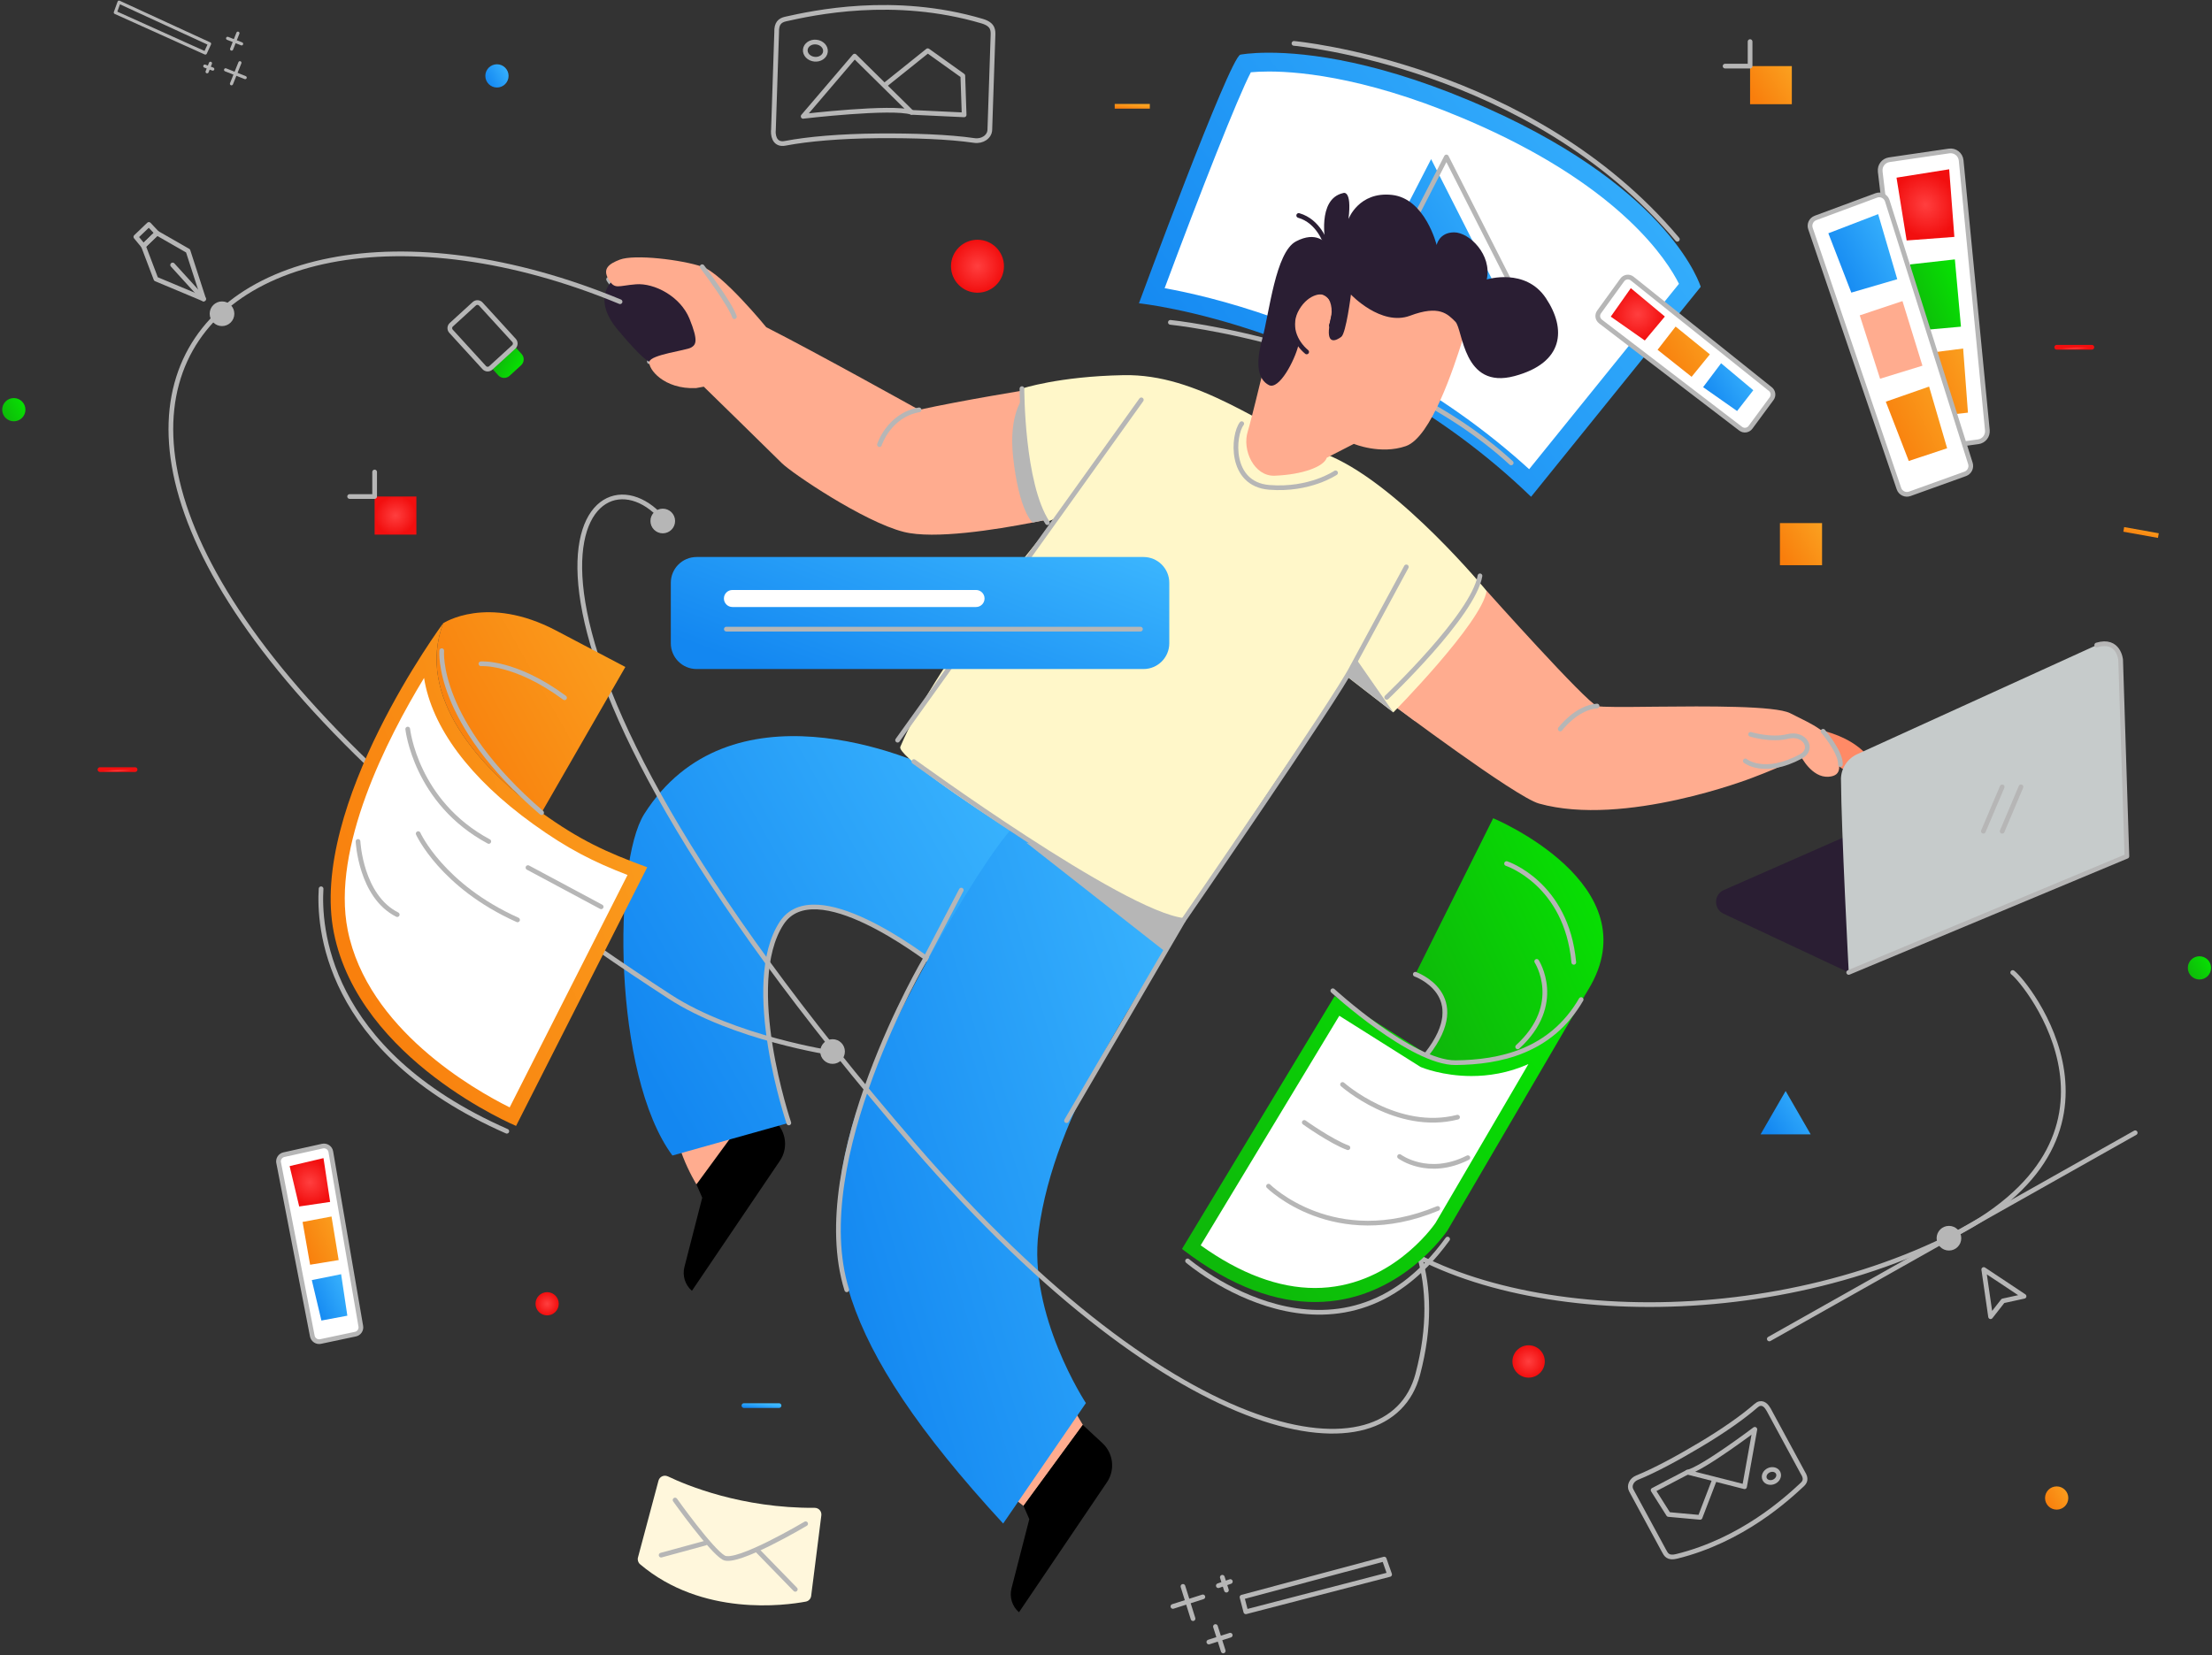 <?xml version="1.0" encoding="UTF-8"?> <svg xmlns="http://www.w3.org/2000/svg" width="998" height="747" viewBox="0 0 998 747" fill="none"><rect x="0" y="0" width="998" height="747" fill="#333333" stroke="none"/> <path d="M690.348 217.946C621.547 153.456 540.939 136.808 519.641 133.411C533.995 94.7 556.165 37.153 561.686 28.638C563.469 28.404 567.1 28.022 572.452 28.022C588.102 28.022 621.589 31.271 670.068 53.079C740.037 84.57 758.787 119.99 762.461 128.654L690.348 217.925V217.946Z" fill="white"></path> <path d="M572.467 32.274C587.778 32.274 620.586 35.48 668.343 56.97C731.644 85.467 752.114 117.298 757.508 128.085L689.917 211.751C649.253 174.717 605.403 154.268 575.101 143.502C553.59 135.857 536.007 131.95 525.454 130.06C541.316 87.442 558.559 43.592 564.356 32.614C566.246 32.444 568.964 32.274 572.489 32.274M572.489 23.78C563.974 23.78 559.599 24.672 559.599 24.672C554.63 26.328 513.859 136.877 513.859 136.877C513.859 136.877 610.605 146.751 690.788 224.194L767.318 129.444C767.318 129.444 754.556 86.423 671.847 49.219C623.389 27.411 589.604 23.78 572.489 23.78Z" fill="url(#paint0_linear_2236_19287)"></path> <path d="M528.047 145.479C528.047 145.479 623.179 155.098 681.808 208.907" stroke="#B6B6B6" stroke-width="2.123" stroke-linecap="round" stroke-linejoin="round"></path> <path d="M610.203 140.828L645.687 71.815L682.168 143.801L610.203 140.828Z" fill="url(#paint1_linear_2236_19287)"></path> <path d="M617.102 139.849L652.585 70.836L689.066 142.801L617.102 139.849Z" stroke="#B6B6B6" stroke-width="2.123" stroke-linecap="round" stroke-linejoin="round"></path> <path d="M583.805 19.584C583.805 19.584 690.467 29.204 756.784 107.985" stroke="#B6B6B6" stroke-width="2.123" stroke-linecap="round" stroke-linejoin="round"></path> <path d="M638.306 325.403C632.445 321.092 628.602 318.205 628.602 318.205C630.215 316.039 655.888 288.688 670.753 266.646C670.753 266.646 640.684 327.144 638.306 325.382V325.403Z" fill="#B6B6B6"></path> <path d="M274.586 126.074C277.453 130.831 278.706 128.941 286.966 128.304C295.226 127.667 306.969 133.698 311.11 143.869C315.229 154.041 313.977 155.612 311.747 156.886C309.517 158.16 293.634 160.071 292.997 163.235" stroke="#B6B6B6" stroke-width="2.123" stroke-linecap="round" stroke-linejoin="round"></path> <path d="M488.564 643.063L481.174 630.556L454.906 674.321L461.808 679.63L488.564 643.063Z" fill="#FFAC8F"></path> <path d="M314.236 534.549C314.236 534.549 300.624 512.422 306.464 501.593L349.868 506.243L314.236 534.549Z" fill="#FFAC8F"></path> <path d="M314.237 534.552L316.828 540.518L308.801 571.776C307.781 575.705 309.098 579.888 312.177 582.542L351.865 523.87C355.645 518.307 354.774 510.811 349.848 506.224L340.972 497.985L314.216 534.53L314.237 534.552Z" fill="black"></path> <path d="M293.003 163.238C305.425 162.941 321.181 162.155 318.038 152.706C314.896 143.256 303.068 119.622 276.291 126.715C276.291 126.715 266.841 134.593 278.648 148.756C290.454 162.92 293.003 163.217 293.003 163.217V163.238Z" fill="#2A1E33"></path> <path d="M355.895 506.774C355.895 506.774 334.682 444.131 352.625 416.632C367.447 393.932 415.841 430.859 422.488 435.828L457.122 373.27C457.122 373.27 449.116 362.058 429.495 351.08C409.874 340.102 328.778 307.23 290.662 367.367C276.583 389.6 276.371 484.944 303.381 521.49L355.895 506.753V506.774Z" fill="url(#paint2_linear_2236_19287)"></path> <path d="M355.899 506.775C355.899 506.775 334.686 444.132 352.629 416.633C367.451 393.933 415.845 430.86 422.492 435.829" stroke="#B6B6B6" stroke-width="2.123" stroke-linecap="round" stroke-linejoin="round"></path> <path d="M457.124 373.273C441.368 389.857 394.672 470.634 384.161 509.239C370.104 560.882 375.391 603.713 452.601 687.57L489.932 633.208C489.932 633.208 463.686 593.351 468.591 555.807C475.683 501.467 514.352 448.784 533.909 415.36L457.124 373.273Z" fill="url(#paint3_linear_2236_19287)"></path> <path d="M463.047 380.303L525.138 429.016L543.697 400.816L463.047 380.303Z" fill="#B6B6B6"></path> <path d="M819.625 329.06C829.308 331.141 836.677 334.815 841.752 340.123C846.827 345.432 844.512 348.192 842.665 349.806C840.817 351.42 833.682 349.573 827.461 344.052C821.239 338.531 819.625 329.06 819.625 329.06Z" fill="#FF8A66"></path> <path d="M628.594 318.208C630.208 316.043 655.88 288.692 670.745 266.65C670.745 266.65 715.657 316.977 720.541 318.612C722.346 319.207 733.366 319.079 747.042 318.93C770.145 318.697 800.872 318.463 807.667 321.861C818.497 327.276 824.995 329.973 827.691 337.553C830.388 345.134 831.471 350.082 824.995 350.549C817.414 351.08 812.551 341.354 812.551 341.354C812.551 341.354 806.351 345.092 790.361 351.101C790.361 351.101 732.793 373.44 694.315 362.632C683.804 359.68 628.594 318.208 628.594 318.208Z" fill="#FFAC8F"></path> <path d="M279.645 117.176C274.698 119.066 271.704 121.296 274.57 126.073C277.437 130.851 278.69 128.94 286.95 128.303C295.211 127.666 306.953 133.697 311.094 143.868C315.214 154.04 313.961 155.611 311.731 156.885C309.502 158.159 293.618 160.07 292.981 163.234C292.344 166.398 299.415 175.784 314.025 175.147L317.528 174.51C317.528 174.51 348.255 204.515 352.693 208.974C357.131 213.434 389.812 235.56 407.819 240.062C421.494 243.481 449.227 239.064 465.875 235.815C473.965 234.244 479.444 232.927 479.444 232.927C479.444 232.927 466.937 210.418 464.41 175.784C464.41 175.784 434.511 180.583 414.635 184.958C414.635 184.958 368.258 159.094 345.707 147.669C345.707 147.669 326.022 123.525 316.806 120.361C307.591 117.197 286.313 114.649 279.645 117.176Z" fill="#FFAC8F"></path> <path d="M465.901 235.843C473.991 234.272 479.47 232.955 479.47 232.955C479.47 232.955 464.351 213.886 461.803 179.273C461.803 179.273 454.965 186.642 457.089 206.242C459.764 230.895 465.88 235.822 465.88 235.822L465.901 235.843Z" fill="#B6B6B6"></path> <path d="M461.071 175.38C461.071 175.38 461.496 217.68 472.835 235.347L476.891 233.712C476.891 233.712 423.464 296.206 406.2 337.041C403.376 343.73 517.11 416.374 533.906 415.355C533.906 415.355 589.329 330.777 608.271 305.72L628.635 321.497C628.635 321.497 668.578 281.045 670.723 266.669C670.723 266.669 632.139 219.719 600.563 205.958C568.986 192.219 540.787 168.649 506.875 169.307C477.528 169.859 461.05 175.38 461.05 175.38H461.071Z" fill="#FFF7C9"></path> <path d="M628.659 321.503L608.273 305.705L611.522 296.871L628.659 321.503Z" fill="#B6B6B6"></path> <path d="M659.632 154.19C656.064 165.274 645.765 197.36 634.277 201.331C622.789 205.302 610.834 200.312 610.834 200.312L598.603 206.576C597.244 210.674 587.582 214.199 575.117 214.688C565.88 215.049 560.253 203.178 562.992 194.599C564.245 190.65 568.938 171.22 568.938 171.22C568.938 171.22 578.833 134.781 587.943 127.243C597.053 119.704 605.61 112.272 629.924 122.082C667.17 137.138 659.632 154.168 659.632 154.168V154.19Z" fill="#FFAC8F"></path> <path d="M585.815 155.787C584.18 162.604 577.087 176.215 572.458 173.773C567.829 171.331 566.194 165.046 569.464 153.069C572.734 141.093 575.452 113.827 584.71 108.943C593.969 104.059 598.067 109.75 598.067 109.75C598.067 109.75 593.99 89.853 605.966 87.135C605.966 87.135 610.044 85.224 608.409 98.857C608.409 98.857 613.038 86.328 628.03 87.963C643.021 89.599 648.181 110.578 648.181 110.578C648.181 110.578 649.264 104.866 656.081 104.866C662.897 104.866 673.239 114.953 670.797 126.122C670.797 126.122 688.23 120.665 697.489 134.574C706.747 148.461 705.664 163.729 683.325 169.718C659.967 175.982 660.158 148.737 656.633 145.191C653.108 141.645 649.286 137.568 636.205 142.473C623.124 147.378 609.513 132.939 609.513 132.939C609.513 132.939 607.326 150.373 605.16 152.008C602.994 153.643 598.619 155.83 599.702 147.655C600.785 139.479 602.144 140.307 601.337 138.12C600.53 135.933 596.835 129.074 589.085 135.126C580.357 141.942 585.815 155.83 585.815 155.83V155.787Z" fill="#2A1E33"></path> <path d="M589.529 158.826C584.326 154.452 580.738 146.765 585.303 139.078C589.869 131.391 597.365 130.35 599.637 133.26C601.909 136.169 602.801 141.074 600.656 146.892" stroke="#2A1E33" stroke-width="2.123" stroke-linecap="round" stroke-linejoin="round"></path> <path d="M461.799 679.627L464.39 685.594L456.363 716.852C455.344 720.78 456.661 724.963 459.74 727.618L499.428 668.946C503.207 663.382 502.337 655.887 497.41 651.3L488.534 643.061L461.778 679.606L461.799 679.627Z" fill="black"></path> <path d="M598.092 109.729C598.092 109.729 595.055 99.834 585.945 97.243" stroke="#2A1E33" stroke-width="2.123" stroke-linecap="round" stroke-linejoin="round"></path> <path d="M404.977 334.048L514.93 180.457" stroke="#B6B6B6" stroke-width="2.123" stroke-linecap="round" stroke-linejoin="round"></path> <path d="M560.23 191.201C556.259 196.361 554.454 218.509 572.695 219.953C590.936 221.397 602.573 213.392 602.573 213.392" stroke="#B6B6B6" stroke-width="2.123" stroke-linecap="round" stroke-linejoin="round"></path> <path d="M316.805 120.366C316.805 120.366 329.376 136.993 331.35 142.917" stroke="#B6B6B6" stroke-width="2.123" stroke-linecap="round" stroke-linejoin="round"></path> <path d="M787.438 343.395C787.438 343.395 795.825 350.318 812.558 341.357C818.631 338.108 814.3 330.442 806.634 332.353C798.968 334.265 789.837 331.398 789.837 331.398" stroke="#B6B6B6" stroke-width="2.123" stroke-linecap="round" stroke-linejoin="round"></path> <path d="M822.523 330.024C822.523 330.024 830.571 339.431 830.359 345.015" stroke="#B6B6B6" stroke-width="2.123" stroke-linecap="round" stroke-linejoin="round"></path> <path d="M703.938 328.996C703.938 328.996 711.221 319.291 720.543 318.633" stroke="#B6B6B6" stroke-width="2.123" stroke-linecap="round" stroke-linejoin="round"></path> <path d="M396.789 200.656C396.789 200.656 401.036 187.406 414.669 184.964" stroke="#B6B6B6" stroke-width="2.123" stroke-linecap="round" stroke-linejoin="round"></path> <path d="M433.7 401.705L417.455 432.793C417.455 432.793 363.858 523.508 382.036 582.095" stroke="#B6B6B6" stroke-width="2.123" stroke-linecap="round" stroke-linejoin="round"></path> <path d="M481.188 505.754L533.914 415.358C533.914 415.358 603.033 315.108 610.104 300.965L634.503 255.841" stroke="#B6B6B6" stroke-width="2.123" stroke-linecap="round" stroke-linejoin="round"></path> <path d="M412.312 343.692C412.312 343.692 506.086 412.068 533.903 415.36" stroke="#B6B6B6" stroke-width="2.123" stroke-linecap="round" stroke-linejoin="round"></path> <path d="M461.078 175.388C461.078 175.388 460.993 218.304 472.566 235.886" stroke="#B6B6B6" stroke-width="2.123" stroke-linecap="round" stroke-linejoin="round"></path> <path d="M667.728 259.88C664.776 277.569 625.641 314.708 625.641 314.708" stroke="#B6B6B6" stroke-width="2.123" stroke-linecap="round" stroke-linejoin="round"></path> <path d="M375.634 480.12C378.706 480.12 381.197 477.629 381.197 474.557C381.197 471.484 378.706 468.993 375.634 468.993C372.561 468.993 370.07 471.484 370.07 474.557C370.07 477.629 372.561 480.12 375.634 480.12Z" fill="#B6B6B6"></path> <path d="M898.103 594.228L895.023 572.93L913.2 585.013L903.687 587.094L898.103 594.228Z" stroke="#B6B6B6" stroke-width="2.123" stroke-linecap="round" stroke-linejoin="round"></path> <path d="M295.587 230.624C261.165 200.259 204.277 276.003 412.442 517.082C532.525 656.17 626.872 668.635 639.655 620.241C662.589 533.433 579.773 511.498 610.584 545.495C655.39 594.929 782.841 605.377 877.804 559.233C971.513 513.706 913.903 443.015 908.085 438.896" stroke="#B6B6B6" stroke-width="2.123" stroke-linecap="round" stroke-linejoin="round"></path> <path d="M879.314 564.37C882.386 564.37 884.877 561.879 884.877 558.807C884.877 555.734 882.386 553.243 879.314 553.243C876.241 553.243 873.75 555.734 873.75 558.807C873.75 561.879 876.241 564.37 879.314 564.37Z" fill="#B6B6B6"></path> <path d="M798.273 604.271L963.353 511.22" stroke="#B6B6B6" stroke-width="2.123" stroke-linecap="round" stroke-linejoin="round"></path> <path d="M299.024 240.69C302.097 240.69 304.588 238.199 304.588 235.126C304.588 232.053 302.097 229.563 299.024 229.563C295.952 229.563 293.461 232.053 293.461 235.126C293.461 238.199 295.952 240.69 299.024 240.69Z" fill="#B6B6B6"></path> <path d="M441.018 132.104C447.62 132.104 452.973 126.752 452.973 120.149C452.973 113.546 447.62 108.194 441.018 108.194C434.415 108.194 429.062 113.546 429.062 120.149C429.062 126.752 434.415 132.104 441.018 132.104Z" fill="url(#paint4_angular_2236_19287)"></path> <path d="M224.214 29.009C221.305 29.009 218.969 31.366 218.969 34.254C218.969 37.142 221.326 39.499 224.214 39.499C227.102 39.499 229.459 37.142 229.459 34.254C229.459 31.366 227.102 29.009 224.214 29.009Z" fill="url(#paint5_linear_2236_19287)"></path> <path d="M927.917 681.3C930.814 681.3 933.162 678.952 933.162 676.055C933.162 673.159 930.814 670.81 927.917 670.81C925.02 670.81 922.672 673.159 922.672 676.055C922.672 678.952 925.02 681.3 927.917 681.3Z" fill="url(#paint6_linear_2236_19287)"></path> <path d="M834.082 438.861L777.619 412.36C773.054 410.215 773.138 403.717 777.746 401.679L882.774 355.472C884.26 354.813 885.959 354.813 887.446 355.472L959.601 386.432L834.082 438.861Z" fill="#2A1E33"></path> <path d="M830.607 351.803C830.756 375.161 834.111 438.887 834.111 438.887L959.63 386.458L956.806 297.803C956.636 292.367 950.988 288.842 946.019 291.114L837.933 340.357C833.431 342.396 830.565 346.876 830.586 351.824L830.607 351.803Z" fill="#C6CBCB"></path> <path d="M834.086 438.862L959.605 386.433L956.781 297.778C956.781 297.778 955.953 288.095 945.994 291.089" stroke="#B6B6B6" stroke-width="2.123" stroke-linecap="round" stroke-linejoin="round"></path> <path d="M894.844 375.14L903.338 355.116" stroke="#B6B6B6" stroke-width="2.123" stroke-linecap="round" stroke-linejoin="round"></path> <path d="M903.336 375.14L911.809 355.115" stroke="#B6B6B6" stroke-width="2.123" stroke-linecap="round" stroke-linejoin="round"></path> <path d="M246.854 593.64C249.751 593.64 252.099 591.292 252.099 588.395C252.099 585.498 249.751 583.15 246.854 583.15C243.958 583.15 241.609 585.498 241.609 588.395C241.609 591.292 243.958 593.64 246.854 593.64Z" fill="url(#paint7_angular_2236_19287)"></path> <path d="M689.672 621.735C693.706 621.735 696.977 618.464 696.977 614.43C696.977 610.396 693.706 607.125 689.672 607.125C685.638 607.125 682.367 610.396 682.367 614.43C682.367 618.464 685.638 621.735 689.672 621.735Z" fill="url(#paint8_angular_2236_19287)"></path> <path d="M301.279 666.262C309.815 670.36 334.681 680.702 367.595 680.489C369.4 680.489 370.78 682.061 370.568 683.866L365.981 720.241C365.811 721.536 364.834 722.577 363.56 722.81C354.259 724.552 316.801 729.691 288.771 705.929C287.901 705.186 287.54 703.996 287.837 702.892L297.095 668.216C297.584 666.411 299.58 665.476 301.279 666.283V666.262Z" fill="#FFF7DC"></path> <path d="M304.578 676.968C304.578 676.968 320.759 699.711 326.535 702.981C332.311 706.23 363.484 687.67 363.484 687.67" stroke="#B6B6B6" stroke-width="2.123" stroke-linecap="round" stroke-linejoin="round"></path> <path d="M341.805 699.793L358.814 717.27" stroke="#B6B6B6" stroke-width="2.123" stroke-linecap="round" stroke-linejoin="round"></path> <path d="M318.165 696.417L298.289 701.832" stroke="#B6B6B6" stroke-width="2.123" stroke-linecap="round" stroke-linejoin="round"></path> <path d="M822.068 236.071H803.062V255.076H822.068V236.071Z" fill="url(#paint9_linear_2236_19287)"></path> <path d="M805.633 492.373L811.281 502.141L816.93 511.93H805.633H794.336L799.984 502.141L805.633 492.373Z" fill="url(#paint10_linear_2236_19287)"></path> <path d="M348.946 59.011L350.411 14.609C350.263 10.468 351.94 9.152 354.488 8.578C366.55 5.903 403.222 -2.273 443.101 9.534C448.261 11.063 448.092 13.781 448.007 16.244L446.584 58.586C446.478 61.687 443.229 63.938 439.598 63.407C427.961 61.708 412.12 61.177 396.024 61.304C379.397 61.453 364.596 62.685 354.234 64.681C350.284 65.445 348.798 62.493 348.904 59.032L348.946 59.011Z" stroke="#B6B6B6" stroke-width="2.123" stroke-linecap="round" stroke-linejoin="round"></path> <path d="M362.367 52.512L385.577 25.332L411.271 50.686C402.416 47.798 362.367 52.491 362.367 52.491V52.512Z" stroke="#B6B6B6" stroke-width="2.123" stroke-linecap="round" stroke-linejoin="round"></path> <path d="M399.828 37.924L418.579 22.889L434.399 34.186L434.993 51.832L411.295 50.707" stroke="#B6B6B6" stroke-width="2.123" stroke-linecap="round" stroke-linejoin="round"></path> <path d="M372.421 23.314C372.636 21.178 370.778 19.242 368.269 18.989C365.76 18.735 363.552 20.261 363.336 22.396C363.12 24.531 364.979 26.468 367.488 26.721C369.996 26.975 372.205 25.449 372.421 23.314Z" stroke="#B6B6B6" stroke-width="2.123" stroke-linecap="round" stroke-linejoin="round"></path> <path d="M797.852 635.962L813.417 664.714C815.052 667.283 814.479 668.748 813.056 670.065C806.388 676.244 786.13 695.079 756.402 702.405C752.558 703.361 751.645 701.556 750.796 699.964L735.953 672.549C734.87 670.532 736.08 667.899 738.586 666.88C746.612 663.631 756.869 658.088 767.04 652.015C777.551 645.751 786.491 639.465 792.331 634.348C794.561 632.394 796.599 633.711 797.81 635.962H797.852Z" stroke="#B6B6B6" stroke-width="2.123" stroke-linecap="round" stroke-linejoin="round"></path> <path d="M791.744 645.073L787.094 670.958L761.336 664.397C768.046 662.931 791.723 645.052 791.723 645.052L791.744 645.073Z" stroke="#B6B6B6" stroke-width="2.123" stroke-linecap="round" stroke-linejoin="round"></path> <path d="M773.364 668.261L767.036 684.782L752.788 683.487L745.844 672.508L761.345 664.397" stroke="#B6B6B6" stroke-width="2.123" stroke-linecap="round" stroke-linejoin="round"></path> <path d="M800.401 668.701C802.087 667.931 802.923 666.148 802.27 664.718C801.617 663.289 799.721 662.755 798.036 663.525C796.351 664.295 795.514 666.078 796.167 667.507C796.82 668.937 798.716 669.471 800.401 668.701Z" stroke="#B6B6B6" stroke-width="2.123" stroke-linecap="round" stroke-linejoin="round"></path> <path d="M722.068 145.063L785.348 193.479C786.728 194.541 788.724 194.264 789.765 192.863L799.32 179.91C800.318 178.551 800.063 176.661 798.768 175.62L736.401 125.718C735 124.593 732.961 124.89 731.921 126.334L721.473 140.774C720.475 142.154 720.751 144.065 722.11 145.085L722.068 145.063Z" fill="white" stroke="#B6B6B6" stroke-width="2.123" stroke-linecap="round" stroke-linejoin="round"></path> <path d="M726.742 142.894L742.095 153.66L751.141 142.851L735.788 130.047L726.742 142.894Z" fill="url(#paint11_angular_2236_19287)"></path> <path d="M747.859 157.864L763.212 170.053L771.451 159.924L755.992 147.374L747.859 157.864Z" fill="url(#paint12_linear_2236_19287)"></path> <path d="M768.406 174.727L783.738 185.494L791.043 176.108L776.518 163.94L768.406 174.727Z" fill="url(#paint13_linear_2236_19287)"></path> <path d="M848.296 77.354L862.715 198.52C863.033 201.175 865.475 203.065 868.109 202.704L892.529 199.37C895.077 199.03 896.882 196.715 896.648 194.167L884.82 72.407C884.566 69.689 882.06 67.735 879.363 68.138L852.373 72.088C849.804 72.47 847.999 74.806 848.318 77.397L848.296 77.354Z" fill="white" stroke="#B6B6B6" stroke-width="2.123" stroke-linecap="round" stroke-linejoin="round"></path> <path d="M855.664 80.178L860.229 108.527L881.762 106.913L879.426 76.399L855.664 80.178Z" fill="url(#paint14_angular_2236_19287)"></path> <path d="M861.797 119.335L864.812 149.212L884.731 147.428L881.991 117.063L861.797 119.335Z" fill="url(#paint15_linear_2236_19287)"></path> <path d="M865.211 159.9L869.776 188.248L887.89 186.231L885.724 157.288L865.211 159.9Z" fill="url(#paint16_linear_2236_19287)"></path> <path d="M816.836 103.142L856.757 220.507C857.437 222.524 859.645 223.586 861.641 222.864L886.656 213.86C888.588 213.159 889.607 211.078 888.992 209.125L851.491 90.613C850.833 88.532 848.582 87.428 846.543 88.192L819.108 98.364C817.175 99.086 816.156 101.209 816.836 103.163V103.142Z" fill="white" stroke="#B6B6B6" stroke-width="2.123" stroke-linecap="round" stroke-linejoin="round"></path> <path d="M824.906 105.28L835.269 132.057L855.994 126.005L847.373 96.637L824.906 105.28Z" fill="url(#paint17_linear_2236_19287)"></path> <path d="M839.07 142.319L848.244 170.922L867.355 165.04L858.352 135.885L839.07 142.319Z" fill="#FFAC8F"></path> <path d="M850.828 181.282L861.191 208.038L878.497 202.304L870.364 174.465L850.828 181.282Z" fill="url(#paint18_linear_2236_19287)"></path> <path d="M515.918 251.376L314.293 251.376C307.866 251.376 302.656 256.586 302.656 263.013V290.299C302.656 296.726 307.866 301.936 314.293 301.936L515.918 301.936C522.345 301.936 527.554 296.726 527.554 290.299V263.013C527.554 256.586 522.345 251.376 515.918 251.376Z" fill="url(#paint19_linear_2236_19287)"></path> <path d="M440.364 266.259H330.453C328.33 266.259 326.609 267.979 326.609 270.102C326.609 272.225 328.33 273.946 330.453 273.946H440.364C442.487 273.946 444.208 272.225 444.208 270.102C444.208 267.979 442.487 266.259 440.364 266.259Z" fill="white"></path> <path d="M327.703 283.928L514.548 283.928" stroke="#B6B6B6" stroke-width="2.123" stroke-linecap="round" stroke-linejoin="round"></path> <path d="M232.156 156.268L235.336 159.749C236.682 161.223 236.579 163.503 235.105 164.849L229.9 169.604C228.426 170.95 226.146 170.847 224.8 169.373L221.62 165.892L232.156 156.268Z" fill="url(#paint20_linear_2236_19287)"></path> <path d="M203.493 149.49L218.487 165.905C219.262 166.754 220.579 166.813 221.427 166.038L231.791 156.572C232.639 155.797 232.699 154.48 231.924 153.632L216.929 137.216C216.154 136.368 214.838 136.308 213.989 137.083L203.626 146.55C202.777 147.325 202.717 148.641 203.493 149.49Z" stroke="#B6B6B6" stroke-width="2.123" stroke-linecap="round" stroke-linejoin="round"></path> <path d="M187.859 224.073H169.023V241.273H187.859V224.073Z" fill="url(#paint21_angular_2236_19287)"></path> <path d="M169.026 213.013V224.077H157.75" stroke="#B6B6B6" stroke-width="2.123" stroke-linecap="round" stroke-linejoin="round"></path> <path d="M808.429 29.832L789.594 29.832V47.032H808.429V29.832Z" fill="url(#paint22_linear_2236_19287)"></path> <path d="M789.596 18.773V29.836H778.32" stroke="#B6B6B6" stroke-width="2.123" stroke-linecap="round" stroke-linejoin="round"></path> <path d="M279.757 136.161C84.482 55.214 -65.861 211.12 302.245 449.842C331.231 468.635 375.675 475.239 375.675 475.239" stroke="#B6B6B6" stroke-width="2.123" stroke-linecap="round" stroke-linejoin="round"></path> <path d="M100.165 147.161C103.238 147.161 105.729 144.67 105.729 141.598C105.729 138.525 103.238 136.034 100.165 136.034C97.092 136.034 94.602 138.525 94.602 141.598C94.602 144.67 97.092 147.161 100.165 147.161Z" fill="#B6B6B6"></path> <path d="M64.719 111.041L70.813 105.18L84.828 113.207L91.857 134.93L70.367 125.927L64.719 111.041Z" stroke="#B6B6B6" stroke-width="2.123" stroke-linecap="round" stroke-linejoin="round"></path> <path d="M70.818 105.182L64.724 111.043L61.305 106.902L67.165 101.296L70.818 105.182Z" stroke="#B6B6B6" stroke-width="2.123" stroke-linecap="round" stroke-linejoin="round"></path> <path d="M91.863 134.932L77.891 119.579" stroke="#B6B6B6" stroke-width="2.123" stroke-linecap="round" stroke-linejoin="round"></path> <path d="M125.726 524.756L140.909 602.964C141.249 604.684 142.926 605.788 144.625 605.427L160.36 602.093C161.995 601.753 163.078 600.161 162.781 598.504L149.254 519.766C148.957 518.003 147.237 516.856 145.496 517.239L128.104 521.103C126.448 521.464 125.386 523.078 125.705 524.756H125.726Z" fill="white" stroke="#B6B6B6" stroke-width="2.123" stroke-linecap="round" stroke-linejoin="round"></path> <path d="M130.664 526.266L134.996 544.485L148.947 542.425L145.953 522.656L130.664 526.266Z" fill="url(#paint23_angular_2236_19287)"></path> <path d="M136.516 551.472L139.913 570.775L152.803 568.672L149.575 549.009L136.516 551.472Z" fill="url(#paint24_linear_2236_19287)"></path> <path d="M140.68 577.718L145.012 595.958L156.712 593.771L153.909 575.042L140.68 577.718Z" fill="url(#paint25_linear_2236_19287)"></path> <path d="M560.367 720.796L624.518 703.617L626.96 710.561L562.087 727.4L560.367 720.796Z" stroke="#B6B6B6" stroke-width="2.123" stroke-linecap="round" stroke-linejoin="round"></path> <path d="M551.484 711.818L553.332 717.636" stroke="#B6B6B6" stroke-width="2.123" stroke-linecap="round" stroke-linejoin="round"></path> <path d="M549.68 715.622L555.095 713.753" stroke="#B6B6B6" stroke-width="2.123" stroke-linecap="round" stroke-linejoin="round"></path> <path d="M548.383 734.063L551.887 745.063" stroke="#B6B6B6" stroke-width="2.123" stroke-linecap="round" stroke-linejoin="round"></path> <path d="M545.406 741.043L555.047 737.964" stroke="#B6B6B6" stroke-width="2.123" stroke-linecap="round" stroke-linejoin="round"></path> <path d="M533.719 715.941L538.263 730.487" stroke="#B6B6B6" stroke-width="2.123" stroke-linecap="round" stroke-linejoin="round"></path> <path d="M529.188 724.983L542.693 720.673" stroke="#B6B6B6" stroke-width="2.123" stroke-linecap="round" stroke-linejoin="round"></path> <path d="M92.64 23.933L52.039 5.628L53.717 0.978L94.551 19.771L92.64 23.933Z" stroke="#B6B6B6" stroke-width="1.423" stroke-linecap="round" stroke-linejoin="round"></path> <path d="M93.445 32.384L94.953 28.562" stroke="#B6B6B6" stroke-width="1.423" stroke-linecap="round" stroke-linejoin="round"></path> <path d="M95.995 31.177L92.406 29.839" stroke="#B6B6B6" stroke-width="1.423" stroke-linecap="round" stroke-linejoin="round"></path> <path d="M104.5 22.144L107.345 14.967" stroke="#B6B6B6" stroke-width="1.423" stroke-linecap="round" stroke-linejoin="round"></path> <path d="M109.002 19.788L102.695 17.303" stroke="#B6B6B6" stroke-width="1.423" stroke-linecap="round" stroke-linejoin="round"></path> <path d="M104.438 37.804L108.239 28.312" stroke="#B6B6B6" stroke-width="1.423" stroke-linecap="round" stroke-linejoin="round"></path> <path d="M110.615 35.019L101.781 31.515" stroke="#B6B6B6" stroke-width="1.423" stroke-linecap="round" stroke-linejoin="round"></path> <path d="M244.345 366.768C215.741 346.17 187.626 314.148 199.943 281.277C199.943 281.277 219.67 268.132 250.906 284.568L282.143 301.004L244.323 366.768H244.345Z" fill="url(#paint26_linear_2236_19287)"></path> <path d="M231.379 504.007C218.511 497.912 163.534 469.309 153.745 420.405C145.293 378.148 177.613 321.196 193.794 296.033C192.753 329.435 226.304 357.699 242.485 369.357C258.878 381.163 270.94 386.939 287.567 393.182L231.379 504.007Z" fill="white"></path> <path d="M191.322 305.949C194.826 328.14 211.771 351.158 240.608 371.926C256.174 383.138 267.895 388.999 283.121 394.881L229.948 499.76C213.746 491.69 165.798 464.382 156.879 419.747C149.468 382.65 174.61 333.448 191.344 305.928M199.965 281.232C199.965 281.232 139.127 363.432 150.636 420.978C162.146 478.525 232.836 508.126 232.836 508.126L292.018 391.398C273.522 384.624 261.504 379.103 244.346 366.745C215.742 346.147 187.627 314.125 199.944 281.253L199.965 281.232Z" fill="url(#paint27_linear_2236_19287)"></path> <path d="M183.961 329.036C183.961 329.036 187.507 362.056 220.527 379.744" stroke="#B6B6B6" stroke-width="2.123" stroke-linecap="round" stroke-linejoin="round"></path> <path d="M238.211 391.548L271.231 409.236" stroke="#B6B6B6" stroke-width="2.123" stroke-linecap="round" stroke-linejoin="round"></path> <path d="M188.68 376.22C188.68 376.22 199.297 399.812 233.506 415.143" stroke="#B6B6B6" stroke-width="2.123" stroke-linecap="round" stroke-linejoin="round"></path> <path d="M161.531 379.743C161.531 379.743 162.72 404.503 179.22 412.763" stroke="#B6B6B6" stroke-width="2.123" stroke-linecap="round" stroke-linejoin="round"></path> <path d="M199.297 293.657C199.297 293.657 196.239 325.467 244.357 366.768" stroke="#B6B6B6" stroke-width="2.123" stroke-linecap="round" stroke-linejoin="round"></path> <path d="M216.977 299.56C216.977 299.56 232.308 298.371 254.711 314.892" stroke="#B6B6B6" stroke-width="2.123" stroke-linecap="round" stroke-linejoin="round"></path> <path d="M144.865 401.105C143.888 416.882 145.842 474.068 228.657 510.528" stroke="#B6B6B6" stroke-width="2.123" stroke-linecap="round" stroke-linejoin="round"></path> <path d="M673.677 369.294L638.555 439.688C638.555 439.688 662.38 448.458 643.757 475.766C643.757 475.766 687.798 494.028 716.614 446.589C745.43 399.15 673.698 369.273 673.698 369.273L673.677 369.294Z" fill="url(#paint28_linear_2236_19287)"></path> <path d="M593.282 584.445C575.508 584.445 556.737 577.183 537.477 562.871L603.198 454.021L642.292 478.632L642.547 478.738C642.907 478.887 651.614 482.433 663.888 482.433C673.762 482.433 686.227 480.118 698.352 471.539L650.319 553.718C650.212 553.888 629.53 584.466 593.282 584.466V584.445Z" fill="white"></path> <path d="M604.256 458.41L640.355 481.153L640.801 481.45L641.289 481.663C641.672 481.832 650.951 485.612 663.862 485.612C671.4 485.612 680.361 484.338 689.577 480.219L647.66 551.929C646.28 553.925 626.829 581.275 593.277 581.275C576.905 581.275 559.578 574.799 541.719 562.015L604.256 458.432M716.609 446.604C700.322 473.402 679.194 479.221 663.883 479.221C652.098 479.221 643.753 475.759 643.753 475.759L602.154 449.556L533.289 563.65C556.35 581.424 576.459 587.603 593.299 587.603C631.776 587.603 653.075 555.284 653.075 555.284L716.609 446.583V446.604Z" fill="url(#paint29_linear_2236_19287)"></path> <path d="M638.555 439.684C638.555 439.684 664.758 448.942 643.757 475.762" stroke="#B6B6B6" stroke-width="2.123" stroke-linecap="round" stroke-linejoin="round"></path> <path d="M601.336 447.123C601.336 447.123 637.032 479.803 656.78 479.591C676.528 479.379 699.696 474.664 713.371 451.094" stroke="#B6B6B6" stroke-width="2.123" stroke-linecap="round" stroke-linejoin="round"></path> <path d="M605.727 489.422C605.727 489.422 630.232 511.166 657.603 504.18" stroke="#B6B6B6" stroke-width="2.123" stroke-linecap="round" stroke-linejoin="round"></path> <path d="M631.445 521.933C631.445 521.933 644.292 531.573 662.257 522.464" stroke="#B6B6B6" stroke-width="2.123" stroke-linecap="round" stroke-linejoin="round"></path> <path d="M572.328 535.328C572.328 535.328 601.972 564.823 648.667 545.372" stroke="#B6B6B6" stroke-width="2.123" stroke-linecap="round" stroke-linejoin="round"></path> <path d="M588.461 506.56C588.461 506.56 600.565 515.202 608.146 517.963" stroke="#B6B6B6" stroke-width="2.123" stroke-linecap="round" stroke-linejoin="round"></path> <path d="M679.727 389.73C679.727 389.73 706.801 398.585 710.05 434.302" stroke="#B6B6B6" stroke-width="2.123" stroke-linecap="round" stroke-linejoin="round"></path> <path d="M693.334 433.874C693.334 433.874 705.799 453.155 684.734 472.458" stroke="#B6B6B6" stroke-width="2.123" stroke-linecap="round" stroke-linejoin="round"></path> <path d="M535.805 569.053C535.805 569.053 603.777 627.278 653.127 559.2" stroke="#B6B6B6" stroke-width="2.123" stroke-linecap="round" stroke-linejoin="round"></path> <path d="M45.102 347.322H60.943" stroke="url(#paint30_angular_2236_19287)" stroke-width="2.123" stroke-linecap="round" stroke-linejoin="round"></path> <path d="M927.938 156.719H943.8" stroke="url(#paint31_angular_2236_19287)" stroke-width="2.123" stroke-linecap="round" stroke-linejoin="round"></path> <path d="M502.93 47.968H518.771" stroke="url(#paint32_linear_2236_19287)" stroke-width="2.123" stroke-miterlimit="10"></path> <path d="M958.188 238.913L973.795 241.716" stroke="url(#paint33_linear_2236_19287)" stroke-width="2.123" stroke-miterlimit="10"></path> <path d="M335.641 634.347H351.482" stroke="url(#paint34_linear_2236_19287)" stroke-width="2.123" stroke-linecap="round" stroke-linejoin="round"></path> <path d="M992.339 442.05C995.236 442.05 997.584 439.702 997.584 436.805C997.584 433.908 995.236 431.56 992.339 431.56C989.442 431.56 987.094 433.908 987.094 436.805C987.094 439.702 989.442 442.05 992.339 442.05Z" fill="url(#paint35_linear_2236_19287)"></path> <path d="M6.229 190.14C9.126 190.14 11.474 187.791 11.474 184.895C11.474 181.998 9.126 179.65 6.229 179.65C3.333 179.65 0.984 181.998 0.984 184.895C0.984 187.791 3.333 190.14 6.229 190.14Z" fill="url(#paint36_linear_2236_19287)"></path> <defs> <linearGradient id="paint0_linear_2236_19287" x1="749.342" y1="-27.608" x2="506.735" y2="156.161" gradientUnits="userSpaceOnUse"> <stop stop-color="#3EB9FF"></stop> <stop offset="1" stop-color="#1387F1"></stop> </linearGradient> <linearGradient id="paint1_linear_2236_19287" x1="677.064" y1="53.357" x2="597.267" y2="101.138" gradientUnits="userSpaceOnUse"> <stop stop-color="#3EB9FF"></stop> <stop offset="1" stop-color="#1387F1"></stop> </linearGradient> <linearGradient id="paint2_linear_2236_19287" x1="444.648" y1="283.681" x2="242.368" y2="396.256" gradientUnits="userSpaceOnUse"> <stop stop-color="#3EB9FF"></stop> <stop offset="1" stop-color="#1387F1"></stop> </linearGradient> <linearGradient id="paint3_linear_2236_19287" x1="522.854" y1="292.684" x2="307.09" y2="356.775" gradientUnits="userSpaceOnUse"> <stop stop-color="#3EB9FF"></stop> <stop offset="1" stop-color="#1387F1"></stop> </linearGradient> <radialGradient id="paint4_angular_2236_19287" cx="0" cy="0" r="1" gradientUnits="userSpaceOnUse" gradientTransform="translate(441.018 120.149) rotate(-30) scale(11.955 11.955)"> <stop stop-color="#FF3F3F"></stop> <stop offset="1" stop-color="#F20F0F"></stop> </radialGradient> <linearGradient id="paint5_linear_2236_19287" x1="228.715" y1="26.319" x2="217.085" y2="33.285" gradientUnits="userSpaceOnUse"> <stop stop-color="#3EB9FF"></stop> <stop offset="1" stop-color="#1387F1"></stop> </linearGradient> <linearGradient id="paint6_linear_2236_19287" x1="932.418" y1="668.121" x2="920.788" y2="675.086" gradientUnits="userSpaceOnUse"> <stop stop-color="#FAA321"></stop> <stop offset="1" stop-color="#F97E0C"></stop> </linearGradient> <radialGradient id="paint7_angular_2236_19287" cx="0" cy="0" r="1" gradientUnits="userSpaceOnUse" gradientTransform="translate(246.854 588.395) rotate(-30) scale(5.245 5.245)"> <stop stop-color="#FF3F3F"></stop> <stop offset="1" stop-color="#F20F0F"></stop> </radialGradient> <radialGradient id="paint8_angular_2236_19287" cx="0" cy="0" r="1" gradientUnits="userSpaceOnUse" gradientTransform="translate(689.672 614.43) rotate(-30) scale(7.305)"> <stop stop-color="#FF3F3F"></stop> <stop offset="1" stop-color="#F20F0F"></stop> </radialGradient> <linearGradient id="paint9_linear_2236_19287" x1="820.72" y1="231.197" x2="799.649" y2="243.818" gradientUnits="userSpaceOnUse"> <stop stop-color="#FAA321"></stop> <stop offset="1" stop-color="#F97E0C"></stop> </linearGradient> <linearGradient id="paint10_linear_2236_19287" x1="815.327" y1="487.358" x2="792.312" y2="503.284" gradientUnits="userSpaceOnUse"> <stop stop-color="#3EB9FF"></stop> <stop offset="1" stop-color="#1387F1"></stop> </linearGradient> <radialGradient id="paint11_angular_2236_19287" cx="0" cy="0" r="1" gradientUnits="userSpaceOnUse" gradientTransform="translate(738.942 141.853) rotate(-29.195) scale(12.102 11.901)"> <stop stop-color="#FF3F3F"></stop> <stop offset="1" stop-color="#F20F0F"></stop> </radialGradient> <linearGradient id="paint12_linear_2236_19287" x1="769.778" y1="141.559" x2="744.178" y2="157.51" gradientUnits="userSpaceOnUse"> <stop stop-color="#FAA321"></stop> <stop offset="1" stop-color="#F97E0C"></stop> </linearGradient> <linearGradient id="paint13_linear_2236_19287" x1="789.437" y1="158.414" x2="765.006" y2="173.782" gradientUnits="userSpaceOnUse"> <stop stop-color="#3EB9FF"></stop> <stop offset="1" stop-color="#1387F1"></stop> </linearGradient> <radialGradient id="paint14_angular_2236_19287" cx="0" cy="0" r="1" gradientUnits="userSpaceOnUse" gradientTransform="translate(868.713 92.463) rotate(-35.404) scale(13.864 15.119)"> <stop stop-color="#FF3F3F"></stop> <stop offset="1" stop-color="#F20F0F"></stop> </radialGradient> <linearGradient id="paint15_linear_2236_19287" x1="883.104" y1="108.819" x2="853.89" y2="121.301" gradientUnits="userSpaceOnUse"> <stop stop-color="#06E901"></stop> <stop offset="1" stop-color="#0EB90A"></stop> </linearGradient> <linearGradient id="paint16_linear_2236_19287" x1="886.281" y1="149.349" x2="857.633" y2="161.919" gradientUnits="userSpaceOnUse"> <stop stop-color="#FAA321"></stop> <stop offset="1" stop-color="#F97E0C"></stop> </linearGradient> <linearGradient id="paint17_linear_2236_19287" x1="853.789" y1="87.555" x2="817.099" y2="106.843" gradientUnits="userSpaceOnUse"> <stop stop-color="#3EB9FF"></stop> <stop offset="1" stop-color="#1387F1"></stop> </linearGradient> <linearGradient id="paint18_linear_2236_19287" x1="876.535" y1="165.857" x2="843.021" y2="182.401" gradientUnits="userSpaceOnUse"> <stop stop-color="#FAA321"></stop> <stop offset="1" stop-color="#F97E0C"></stop> </linearGradient> <linearGradient id="paint19_linear_2236_19287" x1="511.604" y1="238.412" x2="469.768" y2="349.87" gradientUnits="userSpaceOnUse"> <stop stop-color="#3EB9FF"></stop> <stop offset="1" stop-color="#1387F1"></stop> </linearGradient> <linearGradient id="paint20_linear_2236_19287" x1="240.074" y1="159.511" x2="229.654" y2="153.893" gradientUnits="userSpaceOnUse"> <stop stop-color="#06E901"></stop> <stop offset="1" stop-color="#0EB90A"></stop> </linearGradient> <radialGradient id="paint21_angular_2236_19287" cx="0" cy="0" r="1" gradientUnits="userSpaceOnUse" gradientTransform="translate(178.441 232.673) rotate(-27.8) scale(9.22 8.784)"> <stop stop-color="#FF3F3F"></stop> <stop offset="1" stop-color="#F20F0F"></stop> </radialGradient> <linearGradient id="paint22_linear_2236_19287" x1="807.093" y1="25.422" x2="787.254" y2="38.434" gradientUnits="userSpaceOnUse"> <stop stop-color="#FAA321"></stop> <stop offset="1" stop-color="#F97E0C"></stop> </linearGradient> <radialGradient id="paint23_angular_2236_19287" cx="0" cy="0" r="1" gradientUnits="userSpaceOnUse" gradientTransform="translate(139.806 533.57) rotate(-34.58) scale(9.616 10.377)"> <stop stop-color="#FF3F3F"></stop> <stop offset="1" stop-color="#F20F0F"></stop> </radialGradient> <linearGradient id="paint24_linear_2236_19287" x1="151.648" y1="543.428" x2="131.217" y2="552.585" gradientUnits="userSpaceOnUse"> <stop stop-color="#FAA321"></stop> <stop offset="1" stop-color="#F97E0C"></stop> </linearGradient> <linearGradient id="paint25_linear_2236_19287" x1="155.575" y1="569.679" x2="135.628" y2="578.836" gradientUnits="userSpaceOnUse"> <stop stop-color="#3EB9FF"></stop> <stop offset="1" stop-color="#1387F1"></stop> </linearGradient> <linearGradient id="paint26_linear_2236_19287" x1="276.102" y1="253.103" x2="178.752" y2="307.999" gradientUnits="userSpaceOnUse"> <stop stop-color="#FAA321"></stop> <stop offset="1" stop-color="#F97E0C"></stop> </linearGradient> <linearGradient id="paint27_linear_2236_19287" x1="281.888" y1="223.054" x2="93.509" y2="294.081" gradientUnits="userSpaceOnUse"> <stop stop-color="#FAA321"></stop> <stop offset="1" stop-color="#F97E0C"></stop> </linearGradient> <linearGradient id="paint28_linear_2236_19287" x1="717.42" y1="341.081" x2="612.075" y2="389.795" gradientUnits="userSpaceOnUse"> <stop stop-color="#06E901"></stop> <stop offset="1" stop-color="#0EB90A"></stop> </linearGradient> <linearGradient id="paint29_linear_2236_19287" x1="703.607" y1="410.424" x2="531.682" y2="544.286" gradientUnits="userSpaceOnUse"> <stop stop-color="#06E901"></stop> <stop offset="1" stop-color="#0EB90A"></stop> </linearGradient> <radialGradient id="paint30_angular_2236_19287" cx="0" cy="0" r="1" gradientUnits="userSpaceOnUse" gradientTransform="translate(53.022 347.822) rotate(-2.087) scale(6.864 0.577)"> <stop stop-color="#FF3F3F"></stop> <stop offset="1" stop-color="#F20F0F"></stop> </radialGradient> <radialGradient id="paint31_angular_2236_19287" cx="0" cy="0" r="1" gradientUnits="userSpaceOnUse" gradientTransform="translate(935.869 157.219) rotate(-2.084) scale(6.873 0.577)"> <stop stop-color="#FF3F3F"></stop> <stop offset="1" stop-color="#F20F0F"></stop> </radialGradient> <linearGradient id="paint32_linear_2236_19287" x1="517.647" y1="47.712" x2="517.385" y2="50.199" gradientUnits="userSpaceOnUse"> <stop stop-color="#FAA321"></stop> <stop offset="1" stop-color="#F97E0C"></stop> </linearGradient> <linearGradient id="paint33_linear_2236_19287" x1="972.688" y1="238.194" x2="970.749" y2="244.662" gradientUnits="userSpaceOnUse"> <stop stop-color="#FAA321"></stop> <stop offset="1" stop-color="#F97E0C"></stop> </linearGradient> <linearGradient id="paint34_linear_2236_19287" x1="350.358" y1="634.091" x2="350.096" y2="636.578" gradientUnits="userSpaceOnUse"> <stop stop-color="#3EB9FF"></stop> <stop offset="1" stop-color="#1387F1"></stop> </linearGradient> <linearGradient id="paint35_linear_2236_19287" x1="996.84" y1="428.87" x2="985.21" y2="435.836" gradientUnits="userSpaceOnUse"> <stop stop-color="#06E901"></stop> <stop offset="1" stop-color="#0EB90A"></stop> </linearGradient> <linearGradient id="paint36_linear_2236_19287" x1="10.73" y1="176.96" x2="-0.9" y2="183.926" gradientUnits="userSpaceOnUse"> <stop stop-color="#06E901"></stop> <stop offset="1" stop-color="#0EB90A"></stop> </linearGradient> </defs> </svg> 